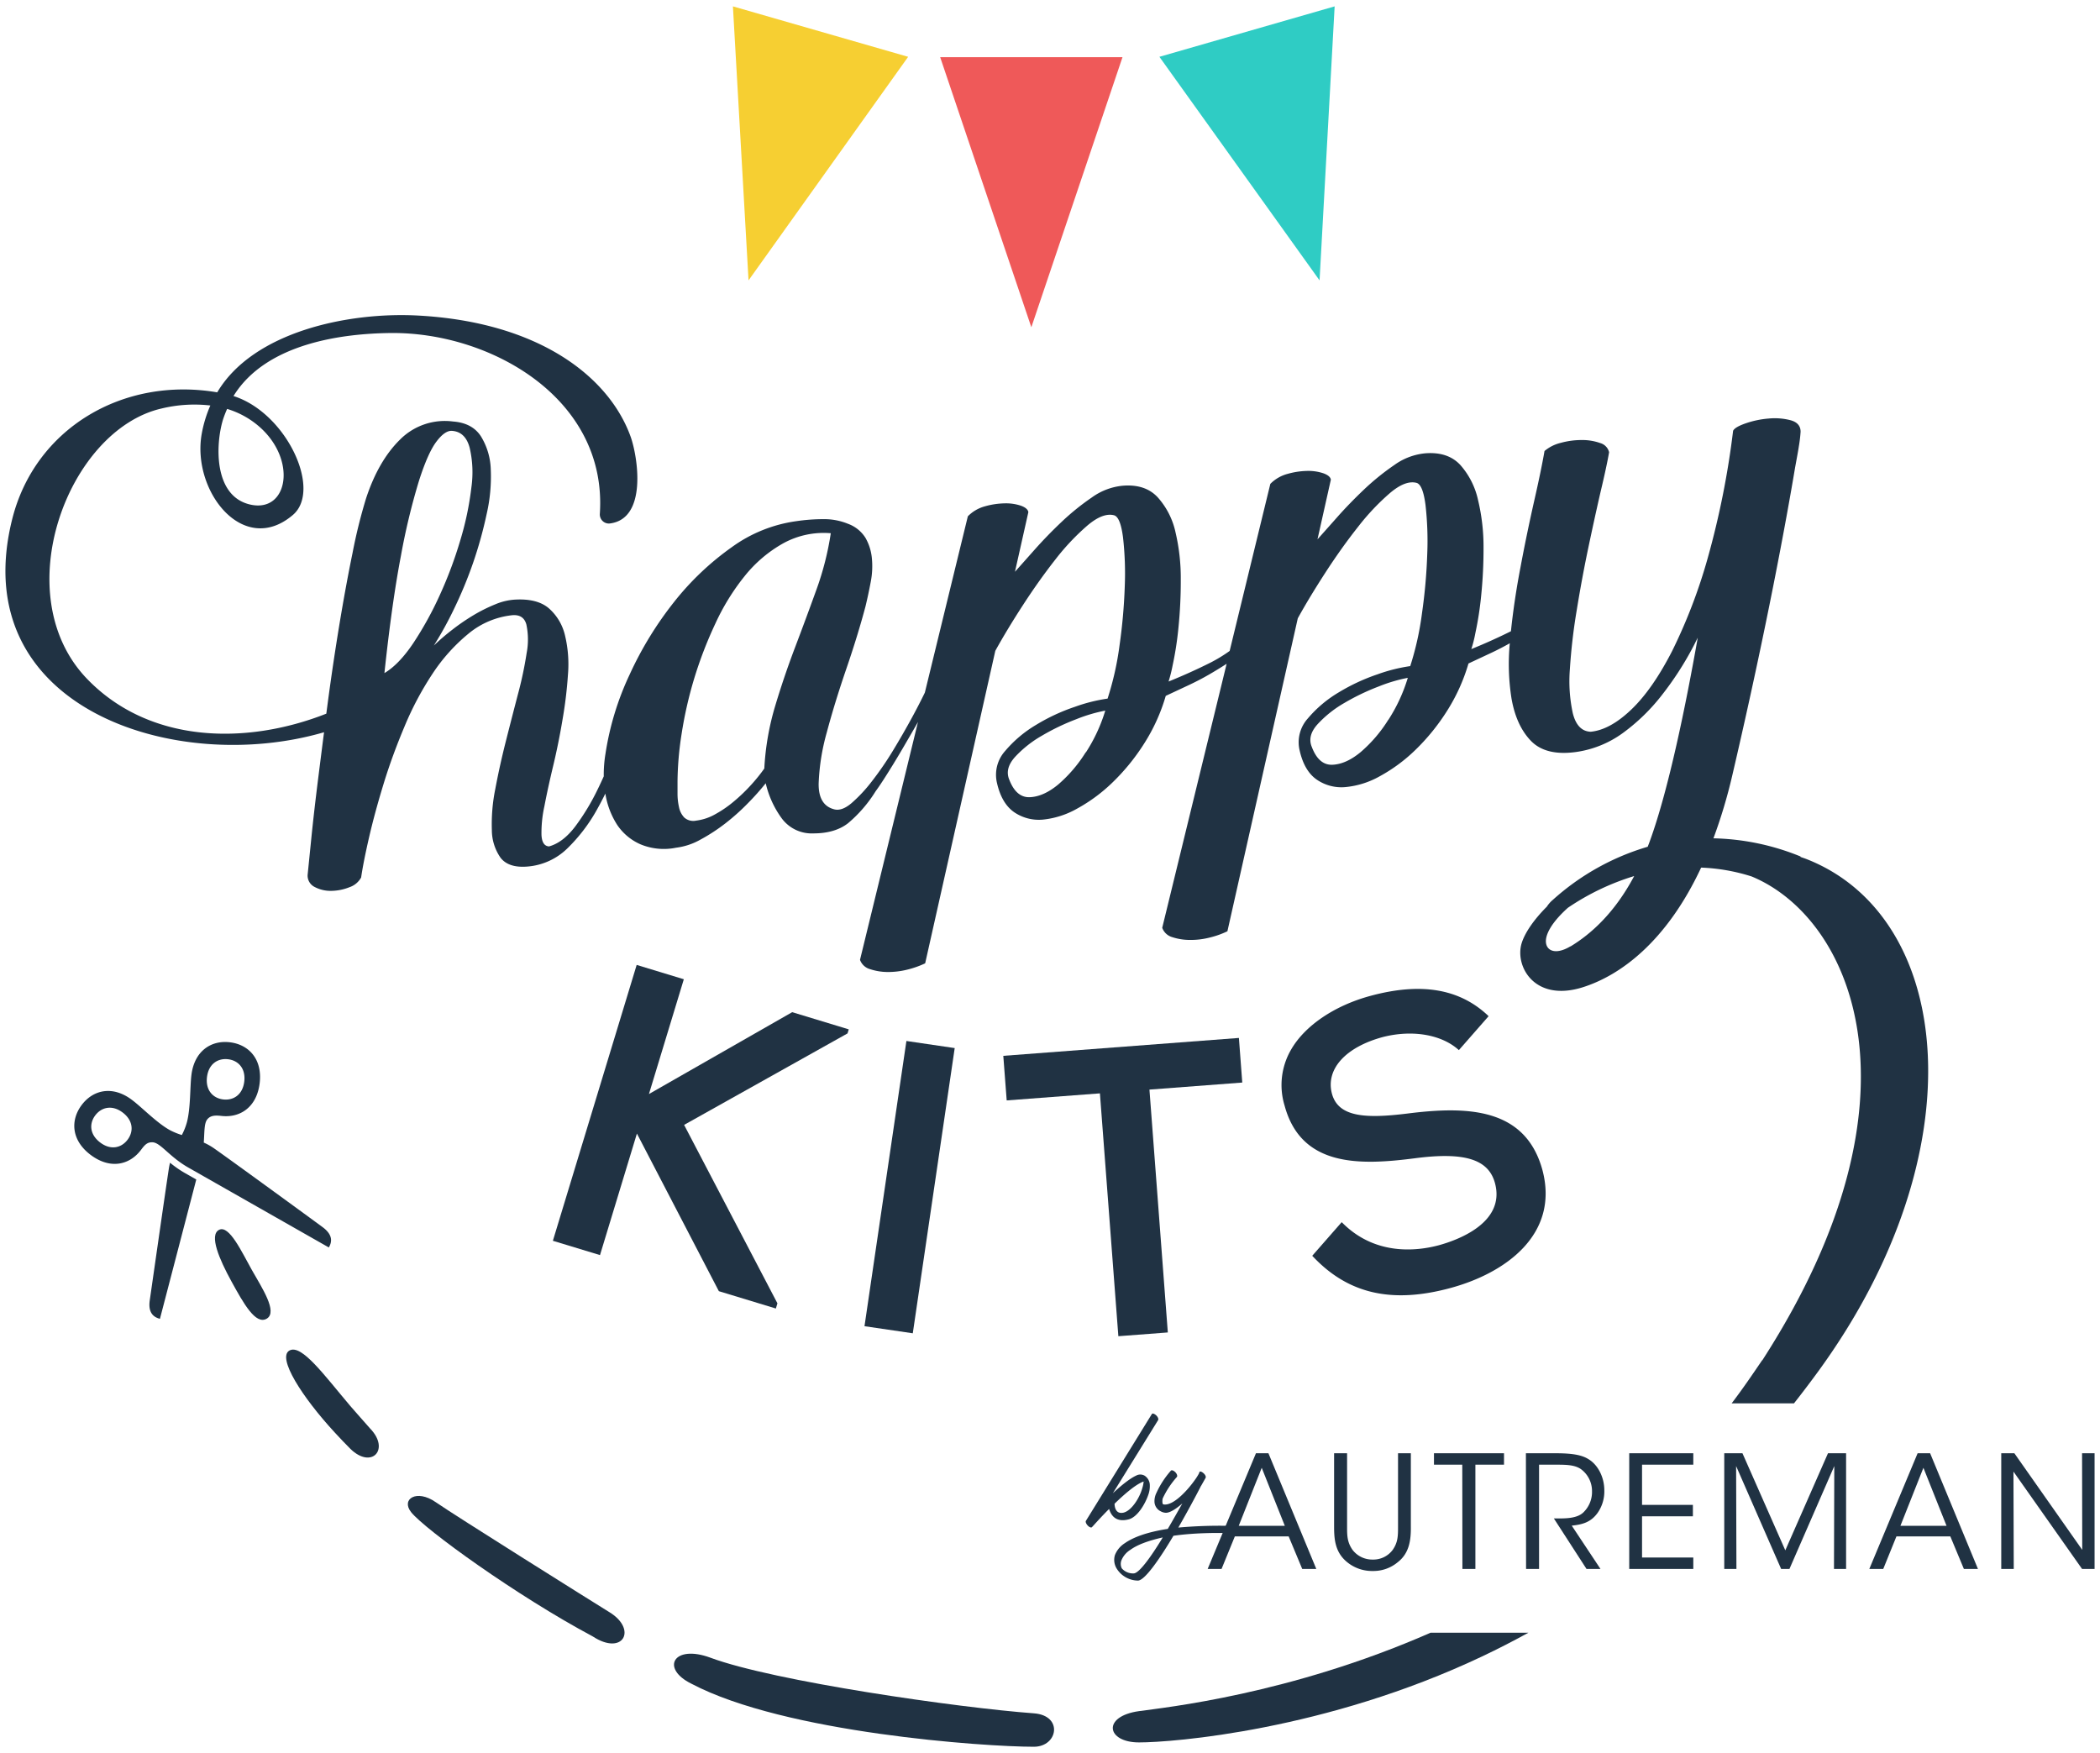<svg xmlns="http://www.w3.org/2000/svg" viewBox="0 0 619.47 517.17"><defs><style>.cls-1{fill:none;}.cls-2{fill:#ef5959;}.cls-3{fill:#2fccc4;}.cls-4{fill:#f6cf32;}.cls-5{fill:#203243;}</style></defs><g id="Signature_éléments_middle" data-name="Signature éléments middle"><path class="cls-1" d="M135.79,159.35a89.43,89.43,0,0,0,3.26-15.54,31.91,31.91,0,0,0-.52-11.78c-.85-3.11-2.59-4.76-5.23-4.93-1.37-.08-2.89,1-4.54,3.15s-3.38,6-5.15,11.53a195.13,195.13,0,0,0-5.33,22.11q-2.66,13.85-4.88,34.67,4.27-2.51,8.49-8.8a101.44,101.44,0,0,0,7.81-14.14A121.91,121.91,0,0,0,135.79,159.35Z"/><path class="cls-1" d="M231,160.3a38.87,38.87,0,0,0-11.33,9.63A66.48,66.48,0,0,0,211,184a120.46,120.46,0,0,0-6.18,16.28,119.2,119.2,0,0,0-3.69,16.27,94.7,94.7,0,0,0-1.2,13.94v3.61a18.14,18.14,0,0,0,.43,4,6.21,6.21,0,0,0,1.55,3.08,4,4,0,0,0,3.52.92,15.1,15.1,0,0,0,5.66-1.9,33.36,33.36,0,0,0,5.58-3.86,50.3,50.3,0,0,0,5-4.82,49.76,49.76,0,0,0,3.86-4.79,78.44,78.44,0,0,1,3.18-18.36q2.66-8.86,5.92-17.45t6.26-17A86.42,86.42,0,0,0,245,157.34,24.78,24.78,0,0,0,231,160.3Z"/><path class="cls-1" d="M74,148.88c11,2.35,13.76-13.37,2.33-23.17A25.71,25.71,0,0,0,67,120.63a31.9,31.9,0,0,0-1.21,3.21C63.55,131.19,62.94,146.54,74,148.88Z"/><path class="cls-1" d="M65.82,324.33c3,.37,5.74-1.38,6.23-5.24s-1.73-6.24-4.75-6.61-5.76,1.37-6.24,5.24S62.79,323.94,65.82,324.33Z"/><path class="cls-1" d="M307.33,217a33.29,33.29,0,0,0-7.9,6.25c-2.06,2.29-2.63,4.52-1.71,6.71q2.05,5.45,6.09,5.27t8.32-3.72a41.4,41.4,0,0,0,8.16-9.55A48.21,48.21,0,0,0,326,209.58a46.32,46.32,0,0,0-8.59,2.55A66.38,66.38,0,0,0,307.33,217Z"/><path class="cls-1" d="M36.21,328.21c-3.12-2.36-6.25-1.63-8.1.81s-1.69,5.66,1.42,8,6.26,1.64,8.1-.8S39.33,330.57,36.21,328.21Z"/><path class="cls-1" d="M396.57,207.42a33.25,33.25,0,0,0-7.89,6.26c-2.06,2.28-2.64,4.51-1.72,6.7,1.37,3.63,3.4,5.38,6.09,5.27s5.46-1.36,8.32-3.73a41.16,41.16,0,0,0,8.16-9.54A48.37,48.37,0,0,0,415.28,200a46.32,46.32,0,0,0-8.59,2.55A66.88,66.88,0,0,0,396.57,207.42Z"/><path class="cls-1" d="M456.28,276.14c-1.18,3.9,1.9,6.14,7,3.07,5.85-3.55,12.91-9.67,18.82-20.72a72,72,0,0,0-19.56,9.36C459.69,270.39,457.13,273.35,456.28,276.14Z"/><polygon class="cls-2" points="331.12 16.87 277.34 16.87 304.23 96.54 331.12 16.87"/><polygon class="cls-3" points="393.7 1.88 342.01 16.76 389.25 82.71 393.7 1.88"/><polygon class="cls-4" points="267.89 16.76 216.2 1.88 220.81 82.71 267.89 16.76"/><polygon class="cls-5" points="212.06 380.9 228.87 386.01 229.33 384.48 201.8 331.84 249.82 304.96 250.01 304.86 250.37 303.66 233.68 298.59 191.43 322.74 201.72 288.88 187.81 284.65 163.09 366.03 176.99 370.25 187.88 334.4 211.95 380.7 212.06 380.9"/><rect class="cls-5" x="225.79" y="342.98" width="85.04" height="14.4" transform="translate(-117.15 564.75) rotate(-81.64)"/><polygon class="cls-5" points="365.46 306.19 295.96 311.47 296.96 324.62 324.46 322.54 329.9 394.18 344.49 393.07 339.07 321.43 366.45 319.35 365.46 306.19"/><path class="cls-5" d="M407.94,305.92c8.48-2.16,16.9-.81,22,3.51l.41.35,8.76-10-.38-.38c-8.4-7.77-19.66-9.62-34.43-5.63-10.66,2.87-19.44,8.83-23.49,15.94a20.75,20.75,0,0,0-1.88,16.42c4.91,18.27,22.37,17.62,38.35,15.57,14.72-1.94,21.81.26,23.72,7.33,3.23,12-11.81,17-16.5,18.3-6.39,1.72-18.57,3.18-28.31-6.39l-.41-.4-8.69,9.92.35.36c10.35,10.88,23.17,13.8,40.35,9.16,16.41-4.42,32.18-15.87,27.23-34.73-5-18.51-22.14-19-39.91-16.75-12.33,1.52-20.34,1.07-22.21-5.88C391,315.44,396.88,308.9,407.94,305.92Z"/><path class="cls-5" d="M50.16,343c-.13.53-.25,1.08-.34,1.67-.9,5.76-5.07,35-5.64,38.9s1.32,5.05,3,5.48c0,0,7.48-28.66,10.72-41.1l-3.31-1.88A31.45,31.45,0,0,1,50.16,343Z"/><path class="cls-5" d="M55.52,344.41,97,368c.86-1.49,1.39-3.61-1.84-6s-27-19.72-31.81-23.09a18.19,18.19,0,0,0-3.24-1.85c.23-3.26.09-5.71,1.06-6.88s2.4-1.17,4-1c5.55.7,10.54-2.48,11.42-9.58s-3.15-11.42-8.7-12.12-10.53,2.51-11.42,9.61c-.45,3.63-.22,9.71-1.34,14a18.94,18.94,0,0,1-1.49,3.74,19.77,19.77,0,0,1-3.7-1.54c-3.86-2.2-8.06-6.61-11-8.81-5.71-4.33-11.47-3-14.84,1.49S21,336.38,26.75,340.7s11.46,3,14.84-1.48c1-1.33,1.79-2.37,3.5-2.24C47.42,337.18,50.05,341.3,55.52,344.41Zm5.54-26.69c.48-3.87,3.21-5.61,6.24-5.24s5.23,2.74,4.75,6.61-3.21,5.61-6.23,5.24S60.59,321.59,61.06,317.72Zm-23.43,18.5c-1.84,2.44-5,3.17-8.1.8s-3.26-5.57-1.42-8,5-3.17,8.1-.81S39.47,333.79,37.63,336.22Z"/><path class="cls-5" d="M64.62,362.8c-3,1.54.08,8.71,3.64,15.19s7.17,13,10.45,11-1.46-9.11-4.41-14.34S67.63,361.27,64.62,362.8Z"/><path class="cls-5" d="M103.34,414.77c-7.6-8.95-14.41-18.45-18-16.34s3.69,13.63,13.44,24.19c1.69,1.84,3.19,3.39,4.6,4.81,6.27,6.08,11.75.13,5.82-6C107.33,419.28,105.29,417.05,103.34,414.77Z"/><path class="cls-5" d="M536.46,404.41c47.11-64.76,39.89-133.68-3.33-150.89-.68-.27-1.34-.49-2-.72v-.14a71.82,71.82,0,0,0-25.69-5.36A152.14,152.14,0,0,0,511,228.74c10.1-43.29,16-75.68,18.53-90.83.49-2.68,1-5.41,1.1-6.21a41.24,41.24,0,0,0,.52-4.35c0-1.71-1-2.84-2.92-3.37a18.54,18.54,0,0,0-6.52-.51,27.4,27.4,0,0,0-6.78,1.42c-2.12.74-3.35,1.47-3.69,2.2a250.23,250.23,0,0,1-7.46,37.44A158.16,158.16,0,0,1,493.28,192q-5.76,11.26-12,17.25t-11.92,6.6l-.35,0q-3.76-.28-5.06-5.47a44.67,44.67,0,0,1-.86-12.95,169.4,169.4,0,0,1,2-17.28q1.54-9.52,3.44-18.56T472.17,145q1.8-7.56,2.49-11.59a3.72,3.72,0,0,0-2.66-2.72,15.61,15.61,0,0,0-5.41-.88,23,23,0,0,0-6.18.83,11.62,11.62,0,0,0-4.8,2.41q-1,5.76-3.09,14.92c-1.37,6.09-2.73,12.56-4,19.39q-1.82,9.44-2.82,18.86-5.73,2.85-11.68,5.26a36.82,36.82,0,0,0,1.2-4.76,97.52,97.52,0,0,0,1.72-11.16,136.55,136.55,0,0,0,.68-14.15A58.91,58.91,0,0,0,436,147.5a23,23,0,0,0-5.23-10.34c-2.46-2.65-5.93-3.79-10.38-3.43a18.55,18.55,0,0,0-9.1,3.46,72.77,72.77,0,0,0-8.93,7.22c-2.85,2.71-5.49,5.43-7.89,8.14s-4.35,4.9-5.83,6.55l3.94-17.59c-.11-.78-.86-1.41-2.23-1.9a14.1,14.1,0,0,0-4.81-.69,22.64,22.64,0,0,0-5.74.88,11.14,11.14,0,0,0-5.07,2.94l-12,49.29a44.17,44.17,0,0,1-5.57,3.4q-6.1,3.06-12.45,5.62a42,42,0,0,0,1.2-4.77,97.17,97.17,0,0,0,1.72-11.16,136.22,136.22,0,0,0,.68-14.14,58.85,58.85,0,0,0-1.54-13.91,22.68,22.68,0,0,0-5.24-10.34q-3.69-4-10.38-3.44a18.54,18.54,0,0,0-9.09,3.47,72,72,0,0,0-8.93,7.22q-4.29,4.07-7.9,8.14t-5.83,6.55l3.95-17.59c-.12-.78-.86-1.42-2.23-1.91a13.91,13.91,0,0,0-4.81-.68,22.68,22.68,0,0,0-5.75.87,11.07,11.07,0,0,0-5.06,2.95l-12.68,52c-1.08,2.23-2.31,4.63-3.71,7.21q-2.67,4.92-5.75,10a94.88,94.88,0,0,1-6.26,9.08,43.2,43.2,0,0,1-6,6.4q-2.84,2.36-5.06,1.74-4.63-1.22-4.55-7.58a63.94,63.94,0,0,1,2.4-15.1q2.33-8.74,5.75-18.72t5.67-18.46c.57-2.36,1.08-4.75,1.54-7.2a24.2,24.2,0,0,0,.34-7,14.84,14.84,0,0,0-1.88-6,10.17,10.17,0,0,0-5.16-4.16,18.49,18.49,0,0,0-7.28-1.37,54.37,54.37,0,0,0-8,.6,42.2,42.2,0,0,0-19.05,7.7,82.23,82.23,0,0,0-17,16.16A104.16,104.16,0,0,0,185.73,199a84.55,84.55,0,0,0-7.12,23.34,37.78,37.78,0,0,0-.51,6.68c-.56,1.25-1.13,2.48-1.72,3.68a66.82,66.82,0,0,1-6.69,11.1q-3.62,4.76-7.73,5.89c-1.37-.08-2.12-1.2-2.23-3.37a36.34,36.34,0,0,1,.86-8.49q1-5.26,2.58-11.86t2.74-13.52A125.61,125.61,0,0,0,167.54,199a36.42,36.42,0,0,0-.86-11.5,15.22,15.22,0,0,0-4.72-8q-3.42-3-10.12-2.61a17.65,17.65,0,0,0-5.75,1.39,46.31,46.31,0,0,0-6.35,3.16,61.5,61.5,0,0,0-6.26,4.28,67.12,67.12,0,0,0-5.5,4.71,107.17,107.17,0,0,0,5.93-10.76A123.78,123.78,0,0,0,139.57,166a123.26,123.26,0,0,0,4-14.42,49,49,0,0,0,1.2-13.08,19.65,19.65,0,0,0-2.92-9.81q-2.56-3.93-8.23-4.35A18.63,18.63,0,0,0,118,129.68q-6.36,6.25-10,17.29a155.06,155.06,0,0,0-4,16.13q-2,9.74-3.86,21t-3.43,23c-.15,1.16-.3,2.29-.45,3.43C72.49,219.9,44,219.3,25.65,200.23c-23.91-24.86-5.62-73.39,22-79.72a41.18,41.18,0,0,1,14.4-.89,37.12,37.12,0,0,0-2.57,8.5c-2.91,16.78,12.33,36.24,26.93,23.78,8.62-7.36-1.86-30.08-17.53-35.07,9.75-15.82,32.76-18.44,46.3-18.59,29.54-.34,64.08,19.35,61.76,53.38a2.68,2.68,0,0,0,2.81,2.82c11.4-1.25,8.35-19.94,6.24-25.72C179.7,111.37,159.3,95,123.19,93.08,102.76,92,74.71,97.82,64.08,115.74,36.15,111,10.25,126.5,3.59,153.19c-13.9,55.68,48.12,75.64,92,62.82-.59,4.56-1.15,9-1.67,13.13q-1.29,10.26-2.07,18t-1.11,11a3.75,3.75,0,0,0,2.15,3.55,10,10,0,0,0,4.89,1.11,14.82,14.82,0,0,0,5.32-1.08,6.14,6.14,0,0,0,3.43-2.87c.46-3.13,1.26-7.17,2.4-12.09s2.58-10.17,4.29-15.74,3.78-11.19,6.18-16.88a92.23,92.23,0,0,1,8.24-15.47A52.71,52.71,0,0,1,138.11,187a24.24,24.24,0,0,1,12.87-5.5q3.44-.36,4.29,2.72a21.25,21.25,0,0,1,.09,8.39,112.37,112.37,0,0,1-2.58,12.21q-1.8,6.88-3.6,14t-3.09,14a52,52,0,0,0-1,12,14.36,14.36,0,0,0,2.57,8.22c1.55,2,4.15,2.88,7.81,2.6a18.94,18.94,0,0,0,11.84-5.31,49.54,49.54,0,0,0,8.93-11.76q1.2-2.16,2.33-4.46a23.89,23.89,0,0,0,3.5,9.24,16,16,0,0,0,7,5.78,18,18,0,0,0,10.38.94,19.46,19.46,0,0,0,7.2-2.4,53.42,53.42,0,0,0,7.39-4.83,64.81,64.81,0,0,0,6.69-6,76,76,0,0,0,5.15-5.78,28.28,28.28,0,0,0,4.8,10.46,11,11,0,0,0,9.27,4.33q6.35,0,10.21-3a39.54,39.54,0,0,0,8.15-9.45c1.38-1.87,3-4.42,5-7.66s3.95-6.63,6-10.17l1.48-2.58-17.1,70.16a4.41,4.41,0,0,0,3,2.76,16.69,16.69,0,0,0,5.15.83,23.48,23.48,0,0,0,5.84-.71,27.86,27.86,0,0,0,5.23-1.85L293.6,192q3.43-6.21,8.15-13.49T311.36,165a68.88,68.88,0,0,1,9.44-10q4.54-3.83,7.81-3c1.26.33,2.14,2.49,2.66,6.5a93.81,93.81,0,0,1,.52,14.44,160.52,160.52,0,0,1-1.55,17.5,88.26,88.26,0,0,1-3.52,15.65,48.18,48.18,0,0,0-9.61,2.41,56.6,56.6,0,0,0-11.5,5.35,35.81,35.81,0,0,0-9.09,7.67,10.49,10.49,0,0,0-2.41,9.52q1.38,6,5.06,8.56a12.91,12.91,0,0,0,8.41,2.19,25.7,25.7,0,0,0,10.14-3.24,48.34,48.34,0,0,0,10.46-7.73,62.05,62.05,0,0,0,9.27-11.38,54.22,54.22,0,0,0,6.43-14.16l7.12-3.33c1.89-.9,3.75-1.86,5.58-2.92q2.4-1.38,5.26-3.21l-19,77.88a4.43,4.43,0,0,0,3,2.77,16.7,16.7,0,0,0,5.15.81,22.56,22.56,0,0,0,5.84-.7,26,26,0,0,0,5.24-1.86l20.76-92.32q3.42-6.19,8.15-13.49t9.61-13.47a68.78,68.78,0,0,1,9.44-10q4.54-3.84,7.81-3c1.26.33,2.14,2.49,2.66,6.5a93.81,93.81,0,0,1,.52,14.44,160.3,160.3,0,0,1-1.55,17.5A87.58,87.58,0,0,1,416,196.5a48.89,48.89,0,0,0-9.61,2.41,57.7,57.7,0,0,0-11.5,5.35,35.81,35.81,0,0,0-9.09,7.67,10.49,10.49,0,0,0-2.41,9.52c.92,4,2.6,6.87,5.07,8.56a12.81,12.81,0,0,0,8.4,2.18A25.42,25.42,0,0,0,407,229a48.09,48.09,0,0,0,10.47-7.72,62.39,62.39,0,0,0,9.27-11.38,54.64,54.64,0,0,0,6.44-14.17l7.12-3.33q2.56-1.22,5.07-2.64a65.15,65.15,0,0,0,.5,16.28q1.38,7.94,5.66,12.44t13,3.41a30.75,30.75,0,0,0,14.16-5.63A57.54,57.54,0,0,0,490.27,205a93.7,93.7,0,0,0,9.19-14.21c.48-.91.89-1.77,1.35-2.67-3.53,20-8.58,44.68-14.07,59.83-.22.63-.46,1.24-.69,1.84a72.18,72.18,0,0,0-28,15.68,8.9,8.9,0,0,0-1.76,2c-3.85,3.85-6.51,7.74-7.45,10.86-2,6.79,3.86,17.37,18.06,12.91,10.92-3.45,24.6-13.23,34.91-35.3a55.87,55.87,0,0,1,14.91,2.62c29.46,12.19,52.94,64.86,3.73,141.8l-.58.91h-.06c-2.79,4.09-5.69,8.38-9,12.72h18.39C531.83,410.65,534.27,407.42,536.46,404.41ZM65.76,123.84A31.9,31.9,0,0,1,67,120.63a25.71,25.71,0,0,1,9.31,5.08c11.43,9.8,8.69,25.52-2.33,23.17S63.55,131.19,65.76,123.84Zm56.13,65.92q-4.22,6.28-8.49,8.8,2.22-20.82,4.88-34.67a195.13,195.13,0,0,1,5.33-22.11q2.65-8.26,5.15-11.53c1.65-2.18,3.17-3.23,4.54-3.15,2.64.17,4.38,1.82,5.23,4.93a31.91,31.91,0,0,1,.52,11.78,89.43,89.43,0,0,1-3.26,15.54,121.91,121.91,0,0,1-6.09,16.27A101.44,101.44,0,0,1,121.89,189.76Zm112.67,1.14q-3.26,8.58-5.92,17.45a78.44,78.44,0,0,0-3.18,18.36,49.76,49.76,0,0,1-3.86,4.79,50.3,50.3,0,0,1-5,4.82,33.36,33.36,0,0,1-5.58,3.86,15.1,15.1,0,0,1-5.66,1.9,4,4,0,0,1-3.52-.92,6.21,6.21,0,0,1-1.55-3.08,18.14,18.14,0,0,1-.43-4v-3.61a94.7,94.7,0,0,1,1.2-13.94,119.2,119.2,0,0,1,3.69-16.27A120.46,120.46,0,0,1,211,184a66.48,66.48,0,0,1,8.67-14.06A38.87,38.87,0,0,1,231,160.3a24.78,24.78,0,0,1,14.07-3,86.42,86.42,0,0,1-4.21,16.58Q237.82,182.31,234.56,190.9Zm85.73,31a41.4,41.4,0,0,1-8.16,9.55q-4.29,3.54-8.32,3.72T297.72,230c-.92-2.19-.35-4.42,1.71-6.71a33.29,33.29,0,0,1,7.9-6.25,66.38,66.38,0,0,1,10.12-4.86,46.32,46.32,0,0,1,8.59-2.55A48.21,48.21,0,0,1,320.29,222Zm89.24-9.57a41.16,41.16,0,0,1-8.16,9.54q-4.29,3.56-8.32,3.73c-2.69.11-4.72-1.64-6.09-5.27-.92-2.19-.34-4.42,1.72-6.7a33.25,33.25,0,0,1,7.89-6.26,66.88,66.88,0,0,1,10.12-4.86,46.32,46.32,0,0,1,8.59-2.55A48.37,48.37,0,0,1,409.53,212.38Zm53.73,66.83c-5.08,3.07-8.16.83-7-3.07.85-2.79,3.41-5.75,6.24-8.29a72,72,0,0,1,19.56-9.36C476.17,269.54,469.11,275.66,463.26,279.21Z"/><path class="cls-5" d="M336,504.78c-11,1.54-9.61,9.23,0,9.23,10,0,55.11-3.53,101.19-25.36,4.72-2.23,9.27-4.58,13.66-7H422C380.42,499.91,343.46,503.73,336,504.78Z"/><path class="cls-5" d="M305,505.43c-22-1.61-76.71-9.43-95.46-16.42-10.83-4-14.79,3.15-5.57,7.69,27.62,14.55,86.52,18.59,101,18.59C312.1,515.29,313.69,506.08,305,505.43Z"/><path class="cls-5" d="M179.83,475.63c-5.05-3.12-45.66-28.57-51.31-32.5s-10.29-.88-7.25,2.95c4,5.06,31.23,24.74,53.56,36.65C183.82,488.63,188.05,480.68,179.83,475.63Z"/><path class="cls-5" d="M339.78,417.14c.18-.29.72-.11,1.25.36s.78,1.13.6,1.43L328.28,440.5c2.45-2.27,5-4.35,6.85-5.19a2.54,2.54,0,0,1,2.68.12l.06.06a3.37,3.37,0,0,1,1.31,2.74,7.44,7.44,0,0,1-.35,2.44c-1,3.1-3.4,7-6,7.57-3.63.89-5.06-1.13-5.66-3.1-2.86,2.86-5,5.36-5.06,5.36-.18.24-.72.06-1.19-.41s-.78-1.13-.6-1.43Zm-3,20.14c-2.2,1-5.24,3.64-8,6.31,0,.66.18,3.22,2.68,2.63,2.32-.6,4.65-4.23,5.48-7.15a9.43,9.43,0,0,0,.42-2C337.1,437.1,336.92,437.22,336.74,437.28Zm.9-.36a.19.19,0,0,0-.12.06c.12,0,.18.06.12,0Z"/><path class="cls-5" d="M373.67,450.8a2.07,2.07,0,0,1,1.37,1.13c.3.54.24,1-.23,1-12.63-1.07-21.93-.84-28.66.12-4,6.73-8.46,13.22-10.48,13.22a7.48,7.48,0,0,1-6.32-3.63,4.91,4.91,0,0,1-.47-3.87,7.32,7.32,0,0,1,2.91-3.52c2.45-1.73,6.5-3.28,12.69-4.23,1.55-2.62,3-5.24,4.29-7.5-1.84,1.6-3.75,2.86-5,2.74a3.34,3.34,0,0,1-1.37-.42,3.26,3.26,0,0,1-1.85-2.92,5.58,5.58,0,0,1,.6-2.56,26.34,26.34,0,0,1,4.23-6.5c.24-.29.83-.05,1.31.42s.71,1.13.47,1.43A25.87,25.87,0,0,0,343,442c-.11.23-.23,1.54.12,1.78,4.11.9,11.14-9.23,10.67-9.59v.06c.23-.3.71-.12,1.25.36s.77,1.07.59,1.37l-1.31,2.32-.06.06c0,.06-3,5.9-6.67,12.27A137.26,137.26,0,0,1,373.67,450.8ZM343,453.54c-4.46,1-7.56,2.21-9.53,3.64a6.67,6.67,0,0,0-2.68,3.15,3,3,0,0,0,.12,2.33,4.37,4.37,0,0,0,3.52,1.49C336,464.15,339.54,459.26,343,453.54Z"/><path class="cls-5" d="M360.34,462.84h-4.1l14.25-34.13h3.68l14.12,34.13h-4.15l-4-9.6H364.26ZM372.19,433l-6.78,17.11H379Z"/><path class="cls-5" d="M397.37,428.71v21.63c0,2.58,0,4.57,1.61,6.87a7.3,7.3,0,0,0,5.95,2.86,7.1,7.1,0,0,0,5.86-2.81c1.61-2.26,1.61-4.25,1.61-6.92V428.71h3.78v21.63c.05,4-.46,7.88-3.87,10.51a11.18,11.18,0,0,1-7.38,2.59,11.59,11.59,0,0,1-7.52-2.59c-3.59-2.9-3.87-6.78-3.87-10.51V428.71Z"/><path class="cls-5" d="M431.35,432.08H423v-3.37h20.66v3.37h-8.44v30.76h-3.83Z"/><path class="cls-5" d="M450.12,428.71H459c5.35,0,7.84.65,9.59,1.75,2.77,1.66,4.66,5.31,4.66,9.18a11,11,0,0,1-2,6.69c-2,2.76-4.47,3.41-7.61,3.73l8.48,12.78H468l-9.63-14.9h1.1c2.4,0,5.72,0,7.57-1.75a8.35,8.35,0,0,0,2.58-6.27,8,8,0,0,0-3.37-6.6c-1.7-1.1-3.83-1.24-6.91-1.24H454v30.76h-3.83Z"/><path class="cls-5" d="M480.6,428.71h18.9v3.37H484.38v11.85h15v3.37h-15v12.17H499.5v3.37H480.6Z"/><path class="cls-5" d="M508.63,462.84V428.71H514l12.64,28.64,12.59-28.64h5.34v34.13H541l.09-30.35-13.23,30.35h-2.45l-13.28-30.35.09,30.35Z"/><path class="cls-5" d="M555.53,462.84h-4.11l14.25-34.13h3.69l14.11,34.13h-4.15l-4-9.6h-15.9ZM567.38,433l-6.78,17.11h13.6Z"/><path class="cls-5" d="M614.23,457.21l-.05-28.5h3.69v34.13h-3.69l-20.24-28.73.09,28.73h-3.69V428.71h3.87Z"/></g></svg>